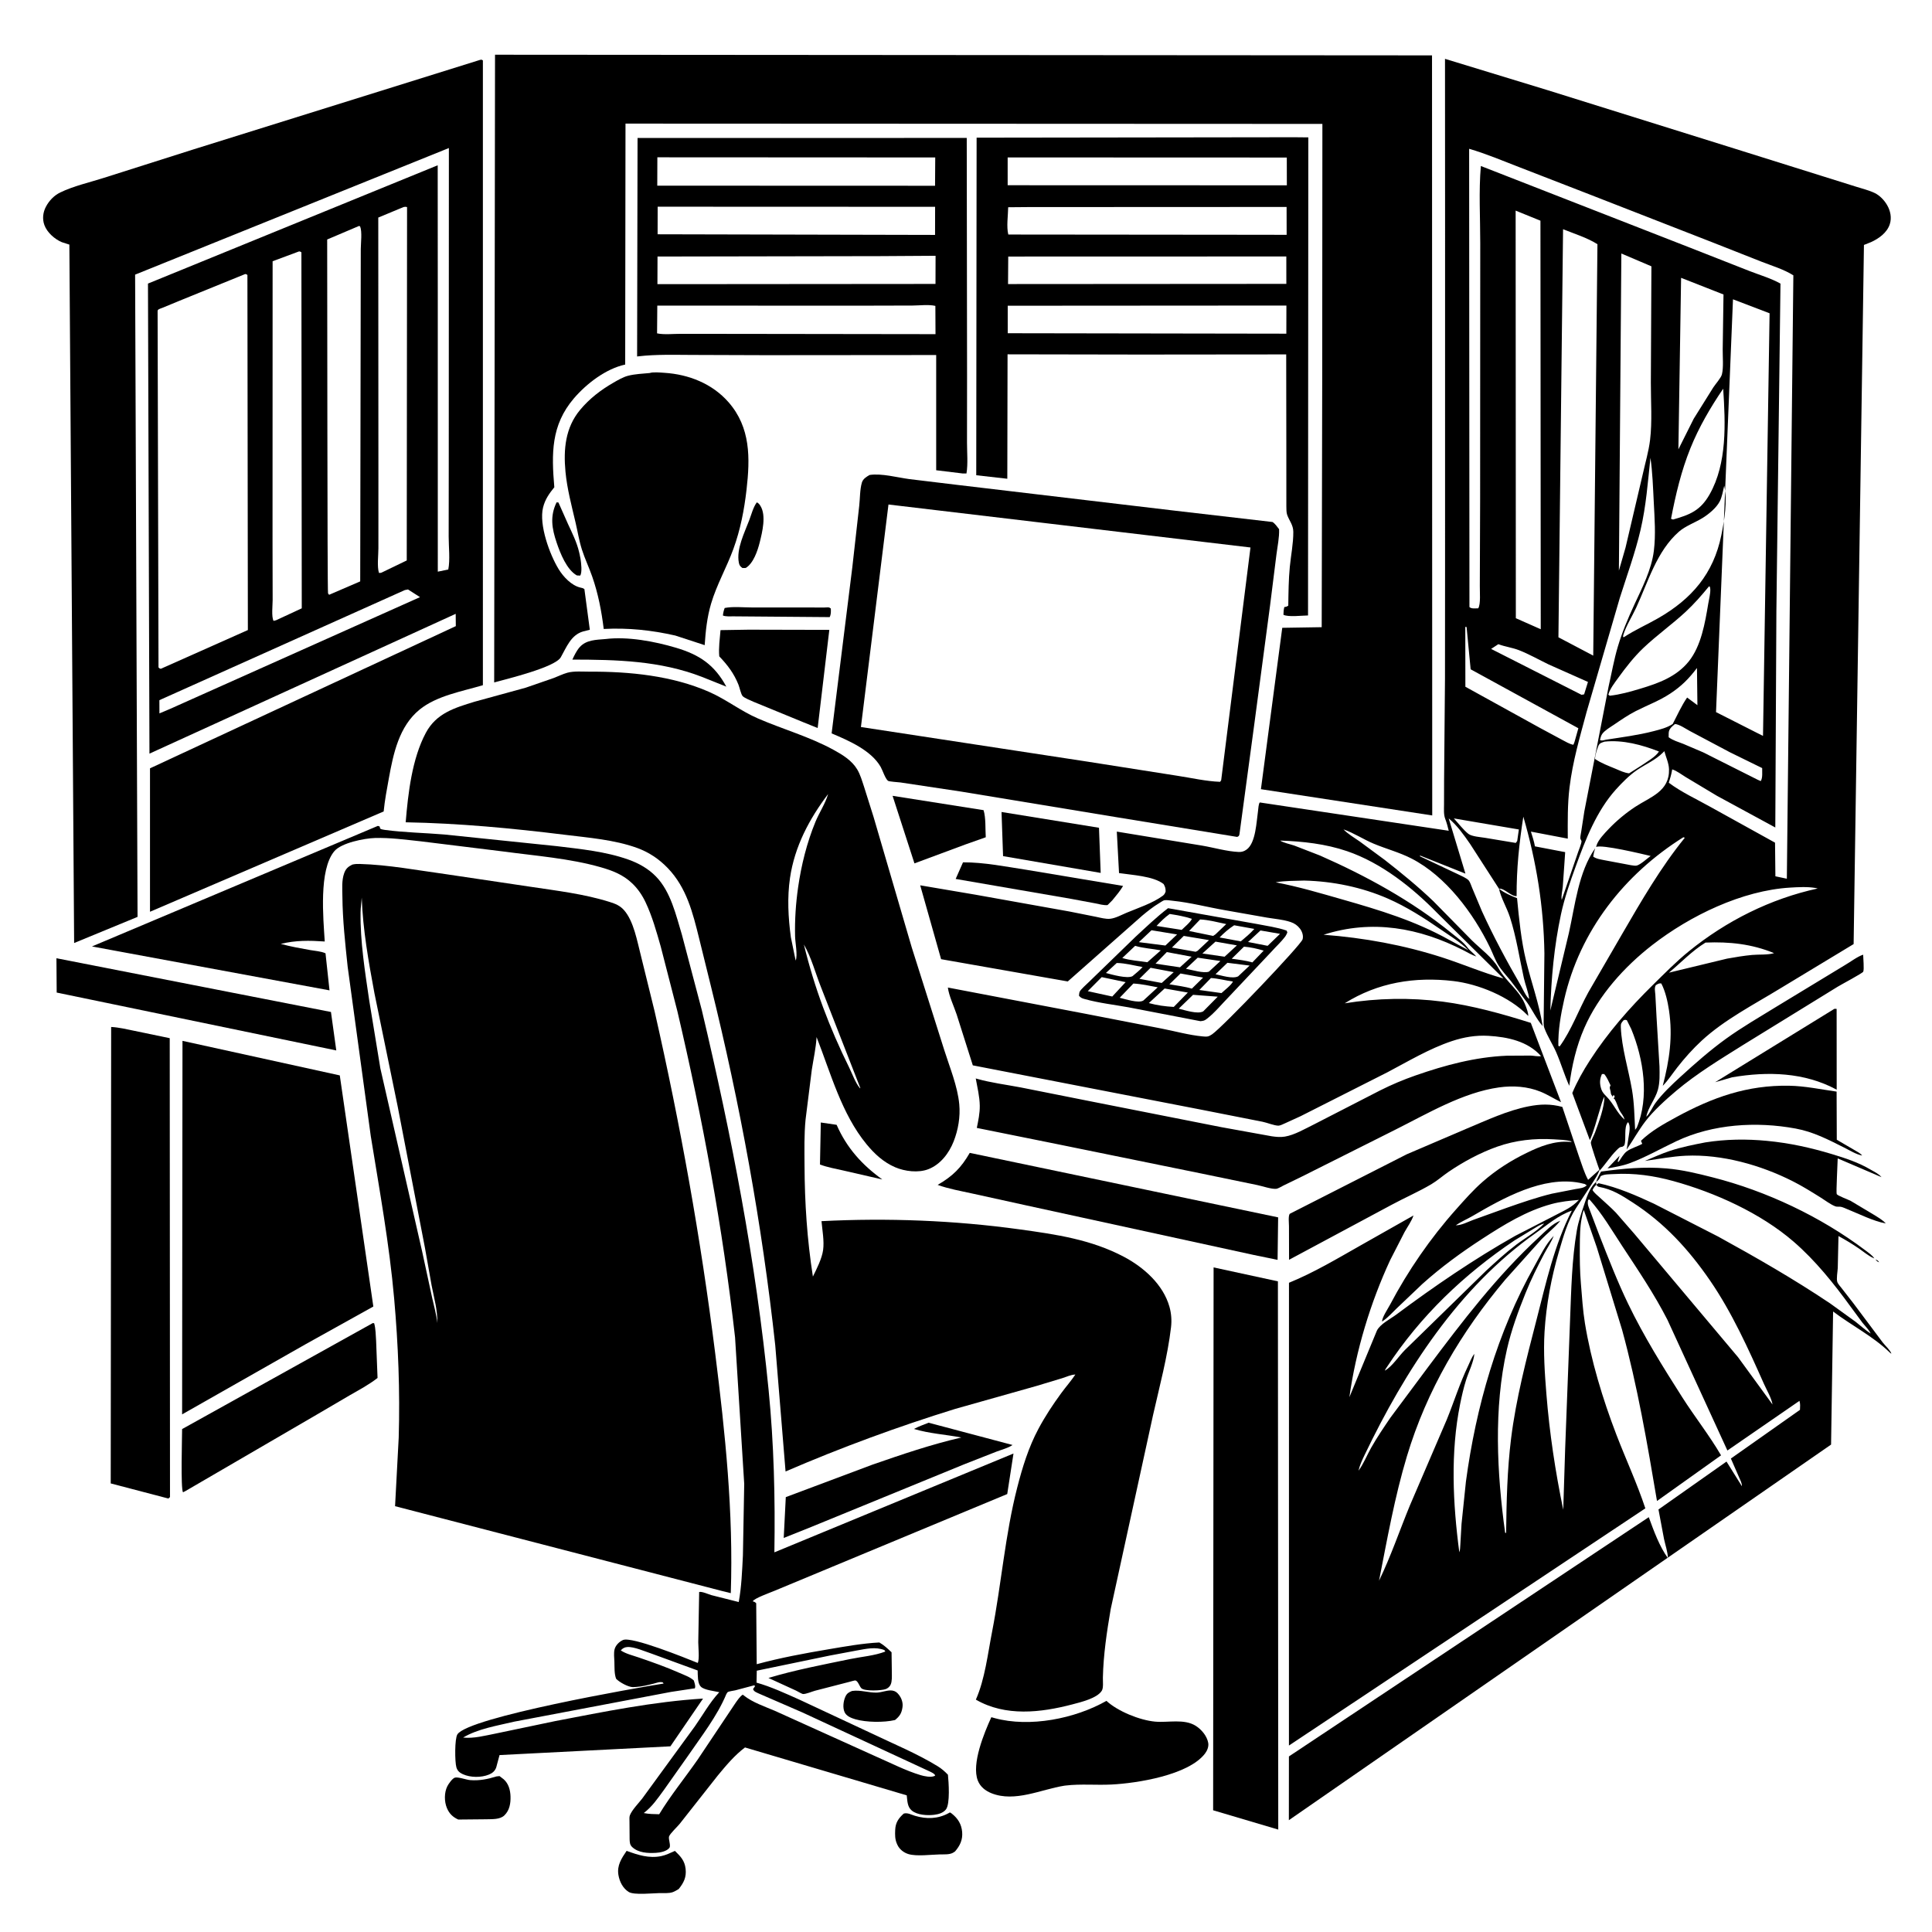 <svg version="1.1" xmlns="http://www.w3.org/2000/svg" style="display: block;" viewBox="0 0 2048 2048" width="1024" height="1024">
<path transform="translate(0,0)" fill="rgb(255,255,255)" d="M 0 0 L 0 2048 L 2048 2048 L 2048 0 L 0 0 z"/>
<path transform="translate(0,0)" fill="rgb(0,0,0)" d="M 1401.6 401.5 L 1401.79 131.349 L 663.055 131.026 L 662.729 386.447 C 642.344 390.843 621.759 406.633 608.409 422.225 C 584 450.734 584.584 480.934 587.604 516.503 C 582.173 523.205 577.814 529.323 575.679 537.906 C 571.121 556.233 582.706 587.924 592.252 603.444 C 597.166 611.432 605.866 620.811 615.439 622.898 C 617.364 623.317 617.79 623.326 619.487 624.484 L 625.235 667.558 L 618.018 669.391 C 605.13 673.141 600.465 686.242 594.442 696.76 C 588.376 707.354 537.837 719.581 523.849 723.413 L 524.746 58.012 L 1518 58.706 L 1518.22 864.407 L 1336.63 836.572 L 1359.24 665.512 L 1401.06 664.843 L 1401.6 401.5 z"/>
<path transform="translate(0,0)" fill="rgb(0,0,0)" d="M 464.063 309.865 L 464.085 605.988 L 475.185 603.708 C 477.26 593.556 475.603 579.426 475.612 568.891 L 475.712 484.621 L 475.838 156.926 L 143.224 291.126 L 145.809 971.936 L 78.581 999.636 L 73.533 259.295 L 65.5 256.703 C 57.959 253.542 49.803 246.32 47.023 238.5 C 44.691 231.941 45.53 225.077 48.753 218.993 C 52.11 212.656 57.422 207.139 63.907 203.993 C 77.99 197.161 95.247 193.29 110.259 188.487 L 205.235 158.317 L 508.812 63.5 C 510.939 63.152 509.912 63.002 511.883 64 L 511.888 726.333 C 489.818 732.92 462.867 737.449 444.739 752.236 C 423.022 769.95 416.933 798.887 412.21 824.977 C 410.097 836.649 407.851 848.363 406.706 860.173 L 159.002 966.502 L 159.002 814.46 L 483.188 663.721 L 483.055 650.691 L 158.431 798.886 L 156.858 300.609 L 463.985 175.201 L 464.063 309.865 z M 427.727 219.5 L 400.985 230.625 L 401.133 510.37 L 401.118 581.309 C 401.122 588.601 399.567 600.446 401.716 607.28 C 403.814 607.255 402.893 607.409 404.5 606.98 L 431.17 594.103 L 431.5 219.482 C 428.945 219.127 430.203 219.111 427.727 219.5 z M 380.625 239.5 L 346.825 253.872 C 347.001 287.991 346.887 627.063 347.737 628.969 C 347.998 629.554 348.511 629.99 348.899 630.5 L 381.836 616.291 L 382.34 322.592 L 382.44 264.021 C 382.471 257.665 384.041 245.604 381.731 240 L 380.625 239.5 z M 317.02 266.5 L 288.983 276.925 L 288.896 574.411 L 289.018 636.046 C 289.029 641.291 287.576 653.85 289.986 658.148 L 292.61 657.5 L 319.883 644.848 L 319.5 267.456 C 317.69 266.456 318.548 266.678 317.02 266.5 z M 259.906 290.5 L 189.756 319.029 L 173.182 325.898 C 171.935 326.433 168.59 327.47 167.667 328.29 C 167.318 328.6 167.191 329.105 167.067 329.555 L 168.02 707.5 C 169.652 708.921 168.783 708.522 170.5 708.944 L 262.749 667.88 L 262.273 291.5 C 260.596 290.449 261.418 290.69 259.906 290.5 z M 429.152 625.5 L 168.954 742.216 L 169.008 756.22 L 180.249 751.482 L 445.229 632.988 L 432.5 624.853 L 429.152 625.5 z"/>
<path transform="translate(0,0)" fill="rgb(0,0,0)" d="M 1424.13 879.158 C 1428.93 884.151 1435.7 888.044 1441.38 892.023 L 1467.77 911.474 C 1485.46 925.26 1503.21 939.814 1519.43 955.319 L 1560.29 996.864 C 1569.23 1005.69 1582.35 1015.21 1588.28 1026 C 1596.55 1041.07 1611.36 1049.89 1617.41 1066.69 C 1618.55 1069.84 1620.09 1073.6 1619.98 1076.95 L 1618.83 1075.78 C 1599.75 1056.45 1567.26 1043.06 1540.5 1039.94 C 1499.77 1035.17 1460.51 1041.46 1425.43 1063.56 C 1459.84 1058.02 1494.81 1057.31 1529.4 1061.79 C 1560.51 1065.82 1592.88 1074.83 1622.72 1084.29 L 1654.75 1168.34 C 1647.53 1164.79 1640.48 1160.27 1633.06 1157.25 C 1619.19 1151.62 1603.75 1150.63 1589 1152.7 C 1550.55 1158.11 1513.23 1180.45 1478.79 1197.68 L 1380.48 1246.99 L 1360.54 1256.69 C 1358.5 1257.68 1354.98 1259.96 1352.79 1260.19 C 1347.84 1260.7 1338.12 1257.32 1332.84 1256.23 L 1271.25 1243.52 L 1122.78 1213.25 L 1035.46 1195.64 C 1037.03 1187.91 1038.7 1180.1 1038.6 1172.17 C 1038.47 1162.47 1036.04 1152.71 1034.34 1143.2 L 1035.32 1143.49 C 1050.39 1147.79 1066.67 1149.79 1082.07 1152.73 L 1155.14 1167.27 L 1294.78 1194.85 L 1348.15 1204.51 C 1352.68 1205.17 1357.42 1205.61 1361.97 1204.86 C 1372.3 1203.17 1383.62 1196.43 1393.03 1191.83 L 1462.93 1155.92 C 1475.06 1149.81 1487.68 1144.5 1500.5 1140.03 C 1531.94 1129.06 1563.86 1120.5 1597.26 1119.1 L 1622.5 1118.96 C 1625.75 1119.07 1630.5 1120.15 1633.59 1119.52 C 1619.56 1103.74 1598.19 1099.22 1577.8 1098.02 C 1564.47 1097.23 1551.63 1099.41 1539 1103.63 C 1515.14 1111.59 1492.9 1124.97 1470.74 1136.65 L 1378.77 1183.17 L 1362.12 1190.77 C 1360.38 1191.51 1357.01 1193.27 1355.2 1193.25 C 1350.79 1193.23 1343.14 1190.08 1338.44 1189.13 L 1273.5 1176.33 L 1031.22 1129.32 L 1014.11 1075.42 C 1011.23 1066.77 1005.9 1055.67 1004.78 1046.83 L 1151 1074.71 L 1231 1090.26 C 1245.35 1093.06 1260.24 1097.26 1274.76 1098.63 C 1279.42 1099.07 1281 1099.08 1284.87 1096.42 C 1296.43 1088.46 1378.97 1001.84 1380.79 995.748 C 1381.9 992.009 1380.36 987.476 1378.09 984.5 C 1375.42 981.005 1372.36 978.853 1368.24 977.437 C 1360.36 974.736 1351.2 974.086 1342.99 972.693 L 1299 964.931 C 1280.62 961.779 1261.76 956.753 1243.27 954.861 C 1240.91 954.62 1236.5 953.835 1234.23 954.306 C 1232.88 954.587 1230.2 956.521 1228.94 957.268 C 1222.48 961.095 1216.58 965.824 1210.82 970.616 L 1131.88 1040.38 L 997.606 1016.77 L 975.447 938.474 L 1034.11 948.429 L 1133.59 966.223 L 1161.88 971.864 C 1166.57 972.821 1172.2 974.477 1177.01 973.918 C 1182.69 973.257 1189.06 969.705 1194.33 967.51 C 1206.64 962.381 1221.81 957.446 1232.56 949.574 C 1234.28 948.31 1234.93 947.019 1235.62 945 C 1235.6 941.579 1235.14 940.145 1233.5 937.142 C 1222.65 928.615 1199.73 927.557 1186.22 925.5 L 1183.86 881.532 L 1274.12 896.354 C 1286.65 898.464 1300.49 902.591 1313.08 903.123 C 1316.32 903.259 1318.89 902.433 1321.5 900.534 C 1331.27 893.419 1331.87 870.913 1333.57 859.517 C 1333.91 857.238 1334.03 852.269 1335.43 850.633 L 1535.72 880.635 C 1534.64 876.284 1533.6 872.192 1531.99 868.005 C 1530.22 863.429 1530.71 857.841 1530.73 852.992 L 1530.79 827.187 L 1531.74 719.323 L 1531.82 606.953 L 1531.84 244.417 L 1531.76 62.378 L 1640.76 95.656 L 1831.8 155.359 L 1933.26 187.162 L 1967.83 197.996 C 1974.16 200.008 1981.2 201.698 1987.19 204.575 C 1992.63 207.184 1997.46 212.286 2000.44 217.455 C 2003.95 223.526 2005.48 230.848 2003.25 237.674 C 2000.29 246.745 1991.71 252.856 1983.38 256.649 L 1975.86 259.652 L 1964.92 1000.76 L 1887.22 1047.73 C 1859.31 1064.82 1827.97 1080.88 1803.88 1103.12 C 1794.54 1111.74 1785.73 1121.6 1777.91 1131.62 C 1772.87 1138.09 1768.33 1145.16 1762.6 1151.04 C 1769.64 1123.8 1773.41 1098.94 1769.19 1070.88 C 1767.81 1061.65 1765.36 1050.77 1761.04 1042.5 C 1758.36 1042.15 1757.6 1043 1755.27 1044.28 C 1753.48 1046.98 1754.49 1051.1 1754.72 1054.22 L 1756.02 1078.46 L 1759.12 1130.43 C 1759.26 1138.6 1759.62 1147.31 1757.43 1155.24 C 1754.72 1165.09 1746.97 1173.85 1745.16 1183.83 L 1744.25 1184.97 L 1745.16 1183.83 C 1749.19 1179.97 1751.56 1173.67 1754.93 1169.11 C 1762.09 1159.42 1772.34 1149.71 1781.25 1141.56 C 1796.5 1127.61 1812.9 1113.19 1829.67 1101.09 C 1846.71 1088.79 1865.3 1078.09 1883.19 1067.06 L 1955.5 1023.18 C 1961.48 1019.76 1968.7 1014.07 1975.03 1012 C 1975.04 1015.28 1976.26 1027.8 1975.08 1030.05 C 1974.19 1031.76 1951.9 1043.57 1947.98 1045.98 L 1847.75 1107.71 C 1823.51 1122.92 1798.65 1137.95 1776.73 1156.43 C 1765.89 1165.57 1752.63 1177.53 1744.09 1188.77 C 1736.81 1198.34 1731.13 1208.75 1724.34 1218.6 L 1726.24 1206.18 C 1726.89 1201.21 1728.95 1193.59 1725.79 1189.5 C 1720.89 1194.79 1724.29 1207.42 1721.87 1214 C 1721.74 1214.36 1721.32 1214.53 1721.04 1214.79 C 1719.64 1216.12 1719.11 1215.45 1717.5 1216.07 C 1716.24 1216.55 1714.35 1218.52 1713.39 1219.5 C 1707.03 1225.92 1701.9 1234.05 1695.73 1240.83 C 1694.44 1237.41 1686.02 1213.1 1686.37 1211.24 C 1686.99 1207.95 1689.63 1203.65 1690.84 1200.36 C 1694.95 1189.31 1700.59 1174.24 1700.79 1162.5 C 1698.55 1166.3 1697.42 1171.54 1696.08 1175.76 C 1692.59 1186.75 1689.95 1198.06 1685.32 1208.65 L 1666.69 1158.65 C 1671.81 1146.42 1678.19 1135.14 1685.37 1124.01 C 1704.31 1094.66 1727.3 1068.49 1752.15 1044.04 C 1764.41 1031.98 1776.92 1019.25 1790.27 1008.42 C 1830 976.18 1876.75 952.722 1926.82 941.839 L 1924.44 941.278 C 1915.8 939.833 1906.53 940.367 1897.81 940.88 C 1846.72 943.889 1791.52 970.669 1751.44 1001.8 C 1721.94 1024.71 1694.54 1055.08 1679.46 1089.64 C 1670.88 1109.28 1666.19 1129.84 1663.49 1151.01 C 1658.27 1139.46 1654.73 1127.17 1649.68 1115.52 C 1645.99 1107 1640.3 1098.51 1637.19 1090 C 1636.53 1088.21 1636.35 1086.72 1636.32 1084.84 L 1637.13 1010.58 C 1636.38 960.916 1628.63 913.296 1614.8 865.714 C 1610.33 894.057 1607.54 921.22 1607.67 949.957 C 1601.39 950.177 1594.95 941.43 1588.95 942.019 L 1558.34 894.573 C 1551.79 885.111 1544.6 874.943 1535.7 867.562 L 1553.42 926.08 L 1505.5 906.978 L 1505.04 907.626 L 1545.01 926.486 C 1548.26 928.146 1554.93 930.786 1557.08 933.514 C 1558.5 935.31 1559.64 939.16 1560.59 941.321 L 1570.92 965.942 C 1583.1 992.664 1597.29 1019.07 1612 1044.49 C 1614.12 1048.15 1617.76 1056.59 1620.98 1058.94 L 1621.99 1060.99 L 1620.98 1058.94 C 1620.23 1051.79 1616.98 1044.19 1615.4 1037.04 C 1610.63 1015.5 1607.4 993.327 1600.6 972.276 C 1597.32 962.142 1591.22 952.21 1588.95 942.019 C 1594.69 946.622 1601.37 949.369 1608.13 952.088 C 1610.24 973.932 1612.52 997.161 1617.7 1018.46 C 1623.38 1041.87 1631.54 1063.76 1635.27 1087.65 C 1628.69 1080.22 1624.51 1070.77 1618.8 1062.69 L 1601.27 1039.54 C 1596.93 1034.18 1591.83 1028.83 1588.24 1022.95 C 1584.69 1017.16 1582.34 1010.37 1579.38 1004.25 C 1561.95 968.158 1532.64 928.742 1496.24 910.071 C 1483.42 903.5 1469.41 899.876 1456.16 894.337 C 1445.3 889.794 1435.23 883.021 1424.13 879.158 L 1422.19 878.067 L 1424.13 879.158 z M 1691.98 897.85 L 1692.34 896.376 C 1694.03 890.378 1701.01 883.229 1705.25 878.777 C 1713.62 869.996 1723.32 861.909 1733.46 855.248 C 1749.56 844.681 1769.91 838.915 1769.22 815.358 C 1769.03 808.988 1765.89 802.422 1764.28 796.262 L 1763.13 797.44 C 1754.87 805.826 1744.81 809.803 1735.28 816.28 C 1727.32 821.688 1719.26 829.846 1712.82 837.012 C 1692.46 859.663 1680.73 889.864 1670.45 918.094 C 1664.42 934.65 1658.36 952.08 1654.68 969.294 C 1647.53 1002.62 1644.28 1037.15 1643.42 1071.19 L 1663.09 989 C 1669.65 959.657 1673.23 924.328 1690.94 899.207 C 1689.98 902.174 1689.27 904.909 1688.85 908 C 1692 910.454 1696.86 911.036 1700.72 911.844 L 1722.37 915.909 C 1725.22 916.365 1732.36 918.159 1734.95 917.552 C 1738.93 916.617 1746.21 909.928 1749.75 907.366 C 1741.1 905.31 1697.64 894.84 1691.98 897.85 z M 1523.63 967.924 C 1497.11 940.765 1464.2 914.637 1427.94 902.274 C 1405.17 894.51 1380.92 891.845 1357.02 891.057 C 1360.68 893.522 1367.67 894.845 1372 896.34 L 1399.21 906.88 C 1448.16 928.436 1496.83 955.039 1538.41 988.914 C 1544.03 993.493 1551.16 998.443 1555.5 1004.28 C 1558.35 1008.12 1561.97 1010.31 1564.99 1013.92 C 1560.27 1012.41 1556.08 1009.81 1551.68 1007.55 C 1504.59 983.401 1454.35 974.346 1403.06 990.869 C 1445.71 994.058 1488.3 1001.83 1529 1014.99 C 1550.62 1021.98 1571.85 1031.14 1593.69 1037.22 L 1523.63 967.924 z M 1722.09 1186.86 L 1722.99 1187.81 L 1722.09 1186.86 C 1720.98 1182.13 1718.48 1180.58 1716.49 1176.5 C 1714.62 1172.66 1713.79 1168.79 1711.5 1165.03 L 1710.5 1164.49 L 1711.7 1162.5 L 1710.5 1160.51 L 1709.49 1162.5 C 1708.25 1160.64 1707.57 1160.15 1707.41 1157.89 C 1707.29 1156.2 1706.71 1155.28 1706.5 1153.79 C 1706.27 1152.17 1706.59 1152.05 1707.25 1150.5 C 1705.25 1146.45 1703.47 1141.93 1700.49 1138.51 L 1698.12 1138.55 C 1695.58 1144.09 1695.57 1148.93 1697.5 1154.76 C 1698.49 1157.76 1700.8 1160.22 1703 1162.41 C 1710.41 1169.77 1713.96 1179.78 1722.09 1186.86 z M 1557.35 157.724 L 1557.67 643.5 C 1559.8 645.57 1564 644.822 1567 644.838 C 1569.79 640.27 1568.55 627.19 1568.67 621.129 L 1569 529.264 L 1569.13 257.753 C 1569.15 230.916 1567.43 202.658 1569.78 175.976 L 1649.54 207.111 L 1788.75 261.466 L 1854.54 287.306 C 1865.29 291.504 1877.35 294.991 1887.38 300.634 L 1883.04 648.108 L 1881.89 877.17 L 1820.05 843.601 L 1786.89 823.721 C 1782.62 821.13 1777.29 816.986 1772.59 815.586 L 1772.4 816.729 C 1771.61 821.228 1770.38 825.394 1768.98 829.722 C 1782.2 839.677 1798.75 847.285 1813.25 855.419 L 1881.61 893.254 L 1881.99 928.913 L 1894.13 931.475 L 1901.03 291.872 C 1891.13 285.573 1878.49 281.788 1867.51 277.51 L 1815.09 256.836 L 1684.76 206.002 L 1610.82 177.331 C 1593.2 170.544 1575.49 163.008 1557.35 157.724 z M 1606.64 223.253 L 1606.85 655.326 L 1633.25 667.015 L 1632.93 233.943 L 1606.64 223.253 z M 1656.91 242.976 L 1652 675.556 L 1688.89 694.984 L 1693.35 258.861 C 1682.6 252.02 1668.75 247.773 1656.91 242.976 z M 1718.7 268.729 L 1716.1 604.863 L 1723.13 580.501 L 1741.35 502.851 C 1743.98 490.937 1747.68 478.468 1749.14 466.401 C 1751.5 446.93 1749.92 425.38 1749.97 405.702 L 1750.56 282.303 L 1718.7 268.729 z M 1782.03 294.506 L 1779.17 476.298 L 1795.39 443.916 L 1816.1 410.772 C 1818.31 407.319 1824.38 400.593 1825.3 396.896 C 1827.17 389.356 1826.04 378.254 1826.14 370.255 L 1826.98 312.173 L 1782.03 294.506 z M 1837.03 317.276 L 1819.06 754.873 L 1861.67 776.474 L 1868.86 780.064 L 1875.83 332.091 L 1837.03 317.276 z M 1826.64 412.059 C 1813.19 431.826 1800.93 452.797 1791.97 475 C 1782.16 499.286 1776.28 524.309 1771.35 549.957 L 1773.5 550.728 C 1791.59 545.612 1802.63 541.042 1812.25 524.07 C 1830.95 491.097 1829.06 448.569 1826.64 412.059 z M 1749.54 485.32 C 1746.76 511.097 1744.97 536.371 1739.04 561.767 C 1733.37 586.056 1724.58 610.053 1717.05 633.845 L 1681.86 754.712 C 1674.64 781.623 1667.17 806.836 1663.77 834.666 C 1661.56 852.69 1661.84 870.872 1661.91 888.996 L 1622.83 881.538 C 1624.45 886.719 1626.14 891.824 1627.11 897.175 L 1659.15 903.302 L 1658.24 916.755 L 1656.6 939.98 C 1656.17 944.587 1654.73 949.363 1655.47 953.952 L 1672.93 903.057 C 1673.79 900.391 1676.58 894.093 1676.46 891.5 C 1676.45 891.27 1675.27 889.273 1675.23 889 C 1674.99 887.026 1675.92 883.376 1676.19 881.312 L 1679.46 860.083 L 1705.18 727.729 C 1708.41 713.645 1710.88 699.2 1715.01 685.355 C 1719.56 670.098 1725.73 655.498 1732.41 641.065 C 1740.81 622.919 1750.63 604.018 1753.14 584 C 1755.28 566.871 1753.93 549.401 1753.06 532.213 C 1752.27 516.809 1751.74 500.568 1749.54 485.32 z M 1827.75 514.837 C 1826.47 520.157 1825.46 526.826 1822.91 531.651 C 1819.31 538.483 1811.24 545.112 1804.76 549.103 C 1796.95 553.913 1786.58 557.594 1779.76 563.573 C 1756.13 584.307 1747.14 616.644 1734.36 644.281 C 1730.2 653.265 1723.57 663.704 1720.81 673 C 1720.51 674.017 1720.55 674.344 1720.54 675.284 L 1721.5 675.35 C 1733.19 667.675 1745.9 662.144 1757.97 655.188 C 1793.37 634.796 1816.31 608.11 1824.66 567.471 C 1827.94 551.494 1831.32 530.857 1827.75 514.837 z M 1811.65 621.5 C 1803.87 631.016 1795.87 640.183 1786.85 648.557 C 1772.44 661.927 1756.29 673.337 1742.07 686.844 C 1732.08 696.334 1723.32 707.569 1715.26 718.733 C 1711.7 723.663 1706.36 730.464 1704.89 736.375 L 1706.37 737.5 C 1717.63 736.253 1728.12 733.248 1738.96 729.991 C 1758.27 724.187 1777.14 717.342 1790.19 701.1 C 1803.29 684.786 1807.48 660.06 1810.8 640.025 C 1811.59 635.231 1813.22 629.239 1812.98 624.5 C 1812.91 623.148 1812.76 622.922 1812.38 621.807 L 1811.65 621.5 z M 1553.27 664.5 L 1553.36 727.976 L 1632.09 771.438 L 1655.96 784.289 C 1659.62 786.178 1663.73 788.767 1667.81 789.5 C 1668.44 788.125 1668.97 786.982 1669.33 785.5 L 1673.13 771.965 L 1558.94 709.47 L 1554.65 664.688 L 1553.27 664.5 z M 1588.3 682.862 L 1580.65 687.879 L 1676.5 736.522 L 1679.24 736.036 L 1683.31 722.871 L 1641.69 704.365 C 1631.3 699.382 1620.71 693.29 1610 689.156 C 1602.98 686.447 1595.37 685.554 1588.3 682.862 z M 1798.86 708.115 C 1790.22 719.507 1782.32 727.467 1770.38 735.319 C 1758.65 743.025 1746.25 747.523 1733.91 753.817 C 1725.84 757.932 1718.11 763.297 1710.61 768.377 C 1706.79 770.964 1701.2 774.182 1698.47 777.923 C 1697.11 779.777 1696.55 782.296 1696.04 784.5 C 1698.28 785.496 1700.02 784.621 1702.37 784.131 C 1719.31 781.481 1736.35 779.362 1752.97 775.039 C 1759.79 773.264 1767.23 771.432 1773.13 767.464 C 1777.95 758.174 1782.49 748.024 1788.42 739.423 L 1799.33 747.521 L 1798.86 708.115 z M 1775.48 767.5 C 1772.27 770.355 1769.14 772.421 1768.88 777.034 L 1768.83 781.5 C 1773.35 784.882 1779.1 786.498 1784.34 788.524 L 1805.42 797.512 L 1863.5 826.706 L 1866.5 827.981 C 1868.67 824.314 1867.87 818.499 1867.98 814.208 L 1833.85 797.48 L 1791.38 774.93 C 1787.22 772.733 1779.97 767.644 1775.48 767.5 z M 1700.86 786.166 C 1697.59 787.387 1695.59 787.491 1694.21 791 C 1692.69 794.881 1690.97 800.336 1690.7 804.481 C 1697.27 808.972 1704.95 811.777 1712.27 814.823 C 1716.99 816.789 1721.76 819.199 1726.89 819.77 L 1739.85 811.567 C 1745.33 807.734 1755.05 802.326 1758.58 796.63 C 1740.67 789.613 1720.25 784.061 1700.86 786.166 z M 1541.13 867.554 C 1545.93 872.71 1551.09 879.624 1556.55 883.934 C 1560.1 886.728 1569.52 887.389 1573.85 888.064 L 1606.79 893.543 L 1608.3 891.5 L 1610.06 879.275 L 1541.13 867.554 z M 1784.45 887.5 C 1721.74 926.84 1674.69 986.725 1658.11 1059.51 C 1654.49 1075.41 1651.57 1092.18 1651.92 1108.5 L 1652.82 1109.15 L 1653.5 1108.98 C 1665.89 1091.78 1673.43 1070.52 1683.71 1051.88 L 1719.32 990.434 C 1739.65 955.412 1760.41 919.521 1785.98 888.047 L 1784.45 887.5 z M 1499.51 905.5 L 1501.49 905.5 L 1499.51 905.5 z M 1501.51 906.5 L 1504.49 906.5 L 1501.51 906.5 z M 1382.44 933.438 C 1372.52 933.81 1362.04 933.524 1352.27 935.29 C 1376.49 939.915 1399.64 946.795 1423.3 953.56 C 1462.38 964.728 1499.8 976.04 1535.52 995.929 L 1556.56 1007.26 C 1548.1 998.646 1536.93 991.984 1527 985.131 C 1509.42 972.996 1490.97 961.21 1471.38 952.614 C 1443.58 940.419 1412.71 934.15 1382.44 933.438 z M 1669.72 962.5 L 1672.01 962.5 L 1669.72 962.5 z M 1807.91 999.176 C 1793.46 1008.07 1782.1 1020.29 1769.16 1031.06 L 1830.76 1016.19 C 1839.58 1014.62 1848.45 1013.1 1857.38 1012.28 C 1864.54 1011.62 1873.85 1012.43 1880.6 1010.37 C 1857.03 1000.64 1833.26 998.132 1807.91 999.176 z M 1721.08 1081.5 C 1718.51 1084.41 1717.99 1085.12 1718.15 1089 C 1719 1110.64 1726.22 1133.51 1729.94 1154.99 C 1732.42 1169.37 1732.53 1183.19 1733.28 1197.67 L 1735.03 1195.33 C 1748.63 1162.93 1742.2 1122.48 1729.22 1090.88 L 1724.5 1081.42 C 1722.11 1080.93 1723.25 1080.86 1721.08 1081.5 z"/>
<path transform="translate(0,0)" fill="rgb(0,0,0)" d="M 1209.5 375.845 L 1068.05 375.6 L 1067.79 507.497 L 1034.86 503.771 L 1035.25 145.94 L 1371.95 145.483 L 1386.87 145.63 L 1386.57 652.409 C 1380.32 652.454 1365.66 654.346 1360.5 651.691 C 1360.55 648.802 1360.74 646.311 1361.43 643.5 C 1363.43 643.245 1363.87 643.15 1365.63 642 C 1365.84 628.271 1365.94 614.488 1367.26 600.811 C 1368.44 588.642 1371.06 575.935 1370.96 563.768 C 1370.9 556.413 1366.82 552.299 1364.46 545.79 C 1363.52 543.185 1363.68 539.713 1363.59 536.97 L 1363.57 478.984 L 1363.43 375.694 L 1209.5 375.845 z M 1068.16 166.884 L 1068.17 196.354 L 1364.12 196.446 L 1364.06 166.994 L 1068.16 166.884 z M 1090.25 219.504 L 1068.72 219.685 C 1068.58 228.232 1066.75 240.545 1068.85 248.614 L 1340.5 248.875 L 1363.9 248.933 L 1363.84 219.381 L 1090.25 219.504 z M 1068.77 271.952 L 1068.57 301.117 L 1363.58 300.917 L 1363.55 271.869 L 1068.77 271.952 z M 1068.23 324.085 L 1068.24 353.241 L 1363.57 353.714 L 1363.64 323.891 L 1068.23 324.085 z"/>
<path transform="translate(0,0)" fill="rgb(0,0,0)" d="M 1020.5 501.902 L 992.397 498.479 L 992.399 376.345 L 811.301 376.498 L 733.099 376.233 C 714.466 376.181 695.313 375.55 676.788 377.706 L 675.36 377.879 L 675.832 146.281 L 1024.79 146.213 L 1025.13 398.254 L 1025.07 469.155 C 1025.05 479.585 1026.22 491.641 1024.5 501.892 L 1020.5 501.902 z M 696.826 166.756 L 696.73 196.815 L 991.192 196.92 L 991.387 166.91 L 696.826 166.756 z M 697.155 219.113 L 697.093 248.35 L 991.199 249.021 L 991.251 219.227 L 697.155 219.113 z M 933.235 271.511 L 696.997 271.94 L 696.9 301.191 L 755.5 301.178 L 991.664 300.983 L 991.746 271.142 L 933.235 271.511 z M 696.759 323.952 L 696.517 353.381 C 703.972 354.959 713.338 353.876 721.017 353.88 L 776.073 353.925 L 991.674 354.217 L 991.531 324.26 C 984.489 322.575 974.673 323.868 967.365 323.889 L 910.068 324.036 L 696.759 323.952 z"/>
<path transform="translate(0,0)" fill="rgb(0,0,0)" d="M 715.773 673.687 C 690.309 667.937 666.064 665.394 639.979 666.724 C 637.593 647.522 634.122 629.374 627.72 611.034 C 624.379 601.463 619.941 592.216 616.861 582.575 C 613.879 573.241 612.296 563.263 610.066 553.717 C 605.94 536.055 601.134 518.156 599.43 500.064 C 597.2 476.384 599.213 453.373 614.916 434.513 C 624.871 422.556 636.855 413.35 650.298 405.626 C 655.044 402.898 660.474 399.693 665.805 398.315 C 673.078 396.435 681.243 396.133 688.719 395.421 C 692.263 394.15 700.493 394.949 704.348 395.196 C 730.057 396.842 755.074 406.678 772.313 426.406 C 795.784 453.264 795.191 485.658 791.353 519.125 C 788.877 540.716 784.867 561.387 777.429 581.869 C 770.311 601.467 759.716 619.843 753.793 639.849 C 749.478 654.422 748.012 668.823 746.99 683.89 L 715.773 673.687 z"/>
<path transform="translate(0,0)" fill="rgb(0,0,0)" d="M 1313.85 884.5 C 1312.98 886.776 1313.73 885.851 1311.5 887.175 L 1182.1 866.025 L 1018.69 839.09 L 954.5 829.435 C 952.498 829.144 942.476 828.602 941.293 827.671 C 938.356 825.361 935.567 816.457 933.531 812.906 C 923.406 795.248 899.367 784.958 881.556 777.429 L 903.484 601.381 L 910.818 536.147 C 911.679 528.54 911.473 518.73 913.649 511.51 C 914.825 507.607 918.468 505.396 921.787 503.5 C 934.439 501.538 951.211 506.17 963.973 507.872 L 1014 513.913 L 1245.51 541.353 L 1348.95 553.352 C 1351.77 555.198 1353.81 558.326 1355.88 560.965 C 1356.27 569.614 1354.15 579.297 1353.07 587.938 L 1346.31 641.903 L 1329.59 767.777 L 1313.85 884.5 z M 941.82 534.797 L 912.612 770.673 L 1152.87 807.379 L 1248.32 822.395 C 1262.93 824.617 1278.66 828.265 1293.38 828.754 L 1294.5 827.096 L 1325.56 580.354 L 941.82 534.797 z"/>
<path transform="translate(0,0)" fill="rgb(0,0,0)" d="M 611.5 609.974 C 600.752 603.99 593.896 586.489 590.094 575.283 C 585.002 560.273 582.823 547.249 590.01 532.5 L 591.969 532.666 L 602.151 555.575 C 606.582 565.154 611.406 574.728 613.832 585.064 L 614.277 587 L 615.356 592.199 C 616.009 596.431 617.344 606.881 615 610.162 L 611.5 609.974 z"/>
<path transform="translate(0,0)" fill="rgb(0,0,0)" d="M 790.5 602.081 L 787 602.101 C 784.674 600.423 783.787 599.402 783.219 596.5 C 780.364 581.901 789.258 564.645 794.324 551.142 C 796.607 545.059 798.418 537.698 802.27 532.5 C 804.191 533.49 804.891 534.371 806.039 536.192 C 812.463 546.372 808.039 564.097 805.335 574.942 C 803.14 583.743 798.647 597.208 790.5 602.081 z"/>
<path transform="translate(0,0)" fill="rgb(0,0,0)" d="M 879.5 654.17 L 798.736 653.519 L 777.628 653.353 C 773.985 653.325 769.749 653.768 766.317 652.5 C 766.61 649.52 767.146 647.312 768.178 644.5 C 776.756 642.74 787.654 643.923 796.495 643.92 L 857.274 643.966 L 873.909 643.987 C 874.912 643.988 878.086 643.66 879 643.993 C 879.63 644.223 880.135 644.71 880.702 645.069 C 880.802 648.439 881.012 651.034 879.5 654.17 z"/>
<path transform="translate(0,0)" fill="rgb(0,0,0)" d="M 852.282 765.903 L 798.775 743.931 C 796.265 742.772 788.724 739.799 787.123 737.77 C 785.349 735.523 783.99 728.785 782.799 725.804 C 778.029 713.87 771.273 704.978 762.452 695.77 C 761.627 686.649 763.03 677.081 763.772 667.966 L 793.486 667.484 L 879.114 667.679 L 866.757 771.72 L 852.282 765.903 z"/>
<path transform="translate(0,0)" fill="rgb(0,0,0)" d="M 744.247 717.58 C 699.741 700.326 653.762 699.281 606.729 699.195 C 608.806 694.736 611.19 689.711 614.494 686.006 C 621.508 678.14 632.051 678.273 641.808 677.412 C 665.446 674.504 694.061 679.94 716.591 686.644 C 741.447 694.04 757.395 704.694 769.934 727.875 L 744.247 717.58 z"/>
<path transform="translate(0,0)" fill="rgb(0,0,0)" d="M 966.472 1004.24 L 1000.99 1113.22 C 1006.79 1131.62 1015.06 1151.32 1016.86 1170.57 C 1018.09 1183.77 1015.76 1197.64 1010.91 1209.96 C 1006.02 1222.39 996.969 1234.38 984.109 1239.39 C 973.498 1243.52 959.125 1241.72 948.946 1237.35 C 936.639 1232.06 927.134 1223.3 918.686 1213.07 C 892.163 1180.95 880.608 1137.6 865.593 1099.31 C 864.975 1110.9 862.286 1122.62 860.529 1134.09 L 853.941 1186.72 C 852.348 1202.86 852.764 1219.23 852.832 1235.44 C 852.998 1275.07 855.581 1314.05 861.703 1353.22 C 865.747 1345.02 871.248 1334.24 872.524 1325.12 C 873.851 1315.64 871.683 1304.09 870.83 1294.48 C 940.684 1290.9 1011.56 1293.62 1080.86 1303.19 C 1119.26 1308.49 1156.58 1313.87 1191.37 1332.25 C 1212.39 1343.36 1233.03 1361.62 1239.68 1385.26 C 1241.66 1392.3 1242.19 1399.68 1241.34 1406.93 C 1237.7 1437.98 1229.21 1469.36 1222.32 1499.88 L 1177.41 1705.61 C 1173.31 1729.47 1169.63 1754.17 1169.1 1778.4 C 1169.02 1782.11 1169.84 1789.09 1168.01 1792.15 C 1163.18 1800.22 1145.49 1804.42 1136.89 1806.68 C 1103.16 1815.56 1065.74 1819.82 1034.46 1801.68 C 1044.07 1780 1047.1 1753.01 1051.65 1729.71 C 1061.55 1679.01 1065.45 1626.88 1078.3 1576.86 C 1083.81 1555.38 1090.3 1534.23 1100.8 1514.59 C 1107.91 1501.3 1116.16 1488.78 1125.07 1476.64 C 1129.91 1470.04 1135.37 1463.88 1139.92 1457.08 L 1140.88 1456.25 L 1139.92 1457.08 C 1135.52 1457.1 1130.2 1459.61 1126 1460.93 L 1098.48 1469.24 L 1012.74 1493.44 C 951.875 1512.23 891.205 1534.59 832.725 1559.83 L 821.78 1425.95 C 807.778 1297.54 784.487 1170.06 753.426 1044.7 L 741.165 995 C 734.452 967.837 727.899 941.029 707.855 920.204 C 698.458 910.442 687.656 903.253 674.891 898.679 C 651.007 890.122 623.978 888.013 598.88 884.916 C 542.846 878.001 486.506 872.663 430.04 871.662 C 432.59 840.994 436.714 804.365 451.378 776.892 C 462.512 756.033 481.908 750.354 503.014 743.862 L 557.211 729.002 L 587.096 718.662 C 591.871 716.838 596.568 714.463 601.5 713.105 C 608.481 711.182 617.718 712.026 624.961 711.991 C 667.236 711.788 712.331 716.241 751.406 733.314 C 769.687 741.301 785.17 753.68 803.395 761.576 C 829.848 773.036 858.239 780.973 883.553 794.852 C 893.084 800.077 902.965 806.048 908.683 815.611 C 912.002 821.161 913.879 827.9 915.928 834.013 L 925.988 865.897 L 966.472 1004.24 z M 877.836 841.698 C 857.822 868.175 842.371 897.26 837.458 930.521 C 834.385 951.327 835.533 972.791 838.359 993.557 L 842.871 1015.53 L 843.5 1018.23 C 845.664 1012.28 842.983 999.371 842.822 992.6 C 842.407 975.144 843.556 957.896 846.026 940.619 C 849.393 917.074 855.367 893.1 864.435 871.105 C 868.427 861.425 875.03 851.607 877.836 841.698 z M 852.152 1001.22 C 863.383 1047.43 879.184 1089.17 900.239 1131.81 C 903.47 1138.35 906.86 1148.11 911.589 1153.56 L 912.033 1153.5 L 870.343 1046.59 C 864.515 1031.95 860.026 1014.72 852.152 1001.22 z M 911.694 1155.5 L 913.027 1155.5 L 911.694 1155.5 z"/>
<path transform="translate(0,0)" fill="rgb(0,0,0)" d="M 1023.84 894.993 L 969.358 915.218 L 946.172 843.602 L 1042.62 858.806 C 1045.15 866.937 1044.39 878.853 1044.95 887.53 L 1023.84 894.993 z"/>
<path transform="translate(0,0)" fill="rgb(0,0,0)" d="M 1166.77 925.325 L 1063.3 907.528 L 1061.66 860.742 L 1164.97 877.461 L 1166.77 925.325 z"/>
<path transform="translate(0,0)" fill="rgb(0,0,0)" d="M 690.777 1752.95 C 683.809 1750.7 672.291 1745.45 665 1745.92 C 662 1746.12 660.025 1747.29 658.045 1749.5 C 663.479 1753.14 670.78 1754.85 676.959 1756.96 C 691.72 1762.01 706.47 1767.22 720.738 1773.55 C 725.674 1775.74 731.525 1777.68 735.5 1781.41 C 736.106 1783.64 737.31 1786.58 736.807 1788.87 C 736.528 1790.14 736.432 1789.7 734.988 1789.9 L 711.329 1793.49 L 545 1825.04 C 527.035 1829.35 506.88 1832.44 490.901 1841.88 C 502.144 1843.13 514.358 1839.78 525.429 1837.64 L 588.665 1824.4 C 640 1814.53 693.042 1803.76 745.268 1800.56 L 710.668 1851.18 L 529.529 1860.45 L 526.029 1873.5 C 524.686 1877.32 522.044 1879.57 518.346 1881.1 C 510.165 1884.47 498.673 1884.4 490.624 1880.72 C 487.204 1879.16 484.876 1877.14 483.795 1873.45 C 482.089 1867.62 481.892 1843.1 484.861 1838.5 C 496.667 1820.22 675.019 1789.12 703.5 1784.61 L 702.5 1783.35 C 698.928 1782.5 695.926 1783.99 692.5 1784.83 C 686.677 1786.26 680.272 1787.88 674.307 1788.24 L 673 1788.31 L 670.919 1788.44 C 665.86 1788.36 656.45 1783.19 653.064 1779.5 C 651.043 1773.92 651.493 1767.38 651.281 1761.5 C 651.133 1757.37 650.469 1752.36 651.478 1748.33 C 652.542 1744.08 656.456 1740.23 660.361 1738.5 C 669.568 1734.42 726.372 1757.43 739.632 1762.79 C 741.641 1758.83 740.181 1745.77 740.187 1740.9 L 741.143 1687.57 C 744.061 1686.82 750.957 1689.98 754.101 1690.91 L 783.084 1698.22 C 786.067 1682.08 786.673 1665.23 787.518 1648.85 L 788.904 1573 L 779.197 1417.71 C 766.153 1301.58 744.791 1185.74 718.061 1072 L 700.426 1003.46 C 695.928 987.651 691.402 971.419 684.37 956.531 C 680.802 948.977 676.234 942.204 670.16 936.414 C 660.415 927.125 649.281 922.865 636.5 919.227 C 603.746 909.905 567.755 907.221 534 902.669 L 445.77 891.804 C 429.956 890.152 413.424 887.838 397.515 888.31 C 386.133 888.647 361.899 893.439 354.429 902.271 C 337.757 921.987 342.738 973.702 344.244 998.023 C 327.671 996.905 313.806 996.663 297.602 1000.56 C 307.844 1003.38 318.547 1005.27 329 1007.14 C 334.198 1008.07 340.244 1008.34 345.053 1010.54 L 349.297 1049.82 L 97.496 1003.27 L 400.51 875.5 C 404.174 876.234 401.596 877.1 403.5 878.666 C 404.019 879.093 407.295 879.647 408 879.743 C 428.577 882.531 450.237 882.855 471.008 884.608 L 590.156 896.948 C 615.641 900.056 641.896 902.569 666.219 911.23 C 677.171 915.13 687.278 920.801 695.415 929.191 C 711.078 945.339 716.513 969.882 722.847 990.807 L 743.967 1070.86 C 775.418 1203.34 801.365 1337.49 814.729 1473.14 C 820.399 1530.7 821.809 1587.76 820.878 1645.54 L 1074.34 1540.79 L 1067.71 1583.75 L 820.675 1686.45 C 816.528 1688.23 799.205 1694.34 797.944 1697.5 C 799.829 1697.97 800.176 1698.18 801.607 1699.5 L 802.151 1764.13 C 827.282 1757.29 853.118 1752.53 878.788 1748.21 C 896.272 1745.27 914.434 1741.98 932.148 1741.09 C 937.11 1743.92 940.957 1747.59 945.091 1751.48 L 945.382 1773 C 945.389 1776.95 945.75 1782.07 944.139 1785.73 C 943.16 1787.96 941.145 1789.68 938.854 1790.52 C 934.419 1792.14 916.881 1792.92 913.209 1789.72 C 911.195 1787.97 909.677 1782.19 906.974 1781.4 C 905.985 1781.11 901.615 1782.57 900.237 1782.88 L 863.981 1792.24 C 860.74 1793.13 854.563 1795.79 851.389 1795.73 C 849.988 1795.7 845.533 1792.88 843.886 1792.13 L 814.568 1778.71 C 842.735 1770.24 872.462 1764.61 901.283 1758.65 C 913.249 1756.18 927.247 1755.12 938.5 1750.7 L 937.5 1749.16 C 928.056 1745.39 917.932 1747.88 908.241 1749.58 L 879.598 1754.96 L 802.218 1771 L 801.953 1783.66 C 817.437 1788.02 832.318 1795 847.002 1801.5 L 924.333 1837.65 C 947.443 1848.74 972.101 1858.87 993.947 1872.26 C 998.131 1874.83 1001.48 1877.75 1004.85 1881.29 C 1005.62 1888.94 1007.31 1912.2 1002.74 1918.07 C 999.804 1921.85 994.642 1923.25 990.077 1923.79 C 982.91 1924.64 972.204 1924.03 966.491 1919.23 C 961.692 1915.2 961.884 1908.92 961.182 1903.15 L 789.72 1852.37 C 778.531 1860.82 769.724 1871.45 760.831 1882.18 L 720.5 1933.36 C 718.159 1936.28 710.322 1943.61 709.257 1946.64 C 708.257 1949.49 711.432 1956.42 709.542 1958.84 C 706.644 1962.56 699.716 1963.86 695.262 1964.1 C 686.724 1964.57 676.792 1964.15 670.173 1957.99 C 667.629 1955.62 667.551 1952.95 667.415 1949.66 L 667.279 1930.98 C 667.309 1928.98 666.967 1926.17 667.688 1924.33 C 669.97 1918.53 676.802 1911.63 680.691 1906.65 L 736.642 1829.91 C 744.788 1818.34 752.306 1804.79 761.871 1794.48 L 762.509 1793.81 C 757.483 1792.6 746.539 1791.57 742.963 1787.97 C 739.221 1784.21 739.771 1775.74 739.543 1770.77 L 690.777 1752.95 z M 799.475 1786.5 L 779.436 1791.82 C 777.265 1792.35 772.971 1792.73 771.3 1793.77 C 771.009 1793.95 769.886 1795.94 769.863 1796 C 760.404 1818.9 743.14 1841.07 729.118 1861.54 L 703.891 1897.25 C 697.108 1906.47 691.634 1914.81 682.42 1921.91 C 687.833 1923.04 693.272 1923.03 698.779 1923.18 C 710.884 1903.18 726.229 1884.4 739.621 1865.14 L 779.61 1805.31 C 781.638 1802.49 784.404 1798.17 787.394 1796.41 L 788.547 1797.34 C 797.877 1804.7 810.338 1808.84 821.25 1813.49 L 929 1862.17 C 944.191 1868.79 960.186 1877.05 976.024 1881.77 C 979.836 1882.91 986.758 1884.34 990.487 1882.65 L 991.333 1882.11 C 990.714 1880.16 987.807 1878.97 986 1878.03 L 850.746 1815.34 L 804.725 1795.35 C 802.127 1794.09 799.202 1793.31 798.268 1790.5 L 800.441 1787.35 L 799.475 1786.5 z M 763.799 1795.5 L 766.49 1795.5 L 763.799 1795.5 z"/>
<path transform="translate(0,0)" fill="rgb(0,0,0)" d="M 1691.98 897.85 L 1690.94 899.207 L 1691.98 897.85 z"/>
<path transform="translate(0,0)" fill="rgb(0,0,0)" d="M 1179.05 954.429 L 1174.04 959.43 C 1169.83 959.826 1164.99 958.346 1160.85 957.555 L 1135.26 952.789 L 1013.05 931.72 L 1020.83 914.107 C 1043.12 913.985 1066.65 918.766 1088.66 922.123 L 1190.53 939.144 C 1187.25 944.646 1183.09 949.483 1179.05 954.429 z"/>
<path transform="translate(0,0)" fill="rgb(0,0,0)" d="M 765.221 1686.48 L 418.783 1596.62 L 422.643 1524 C 424.098 1474.69 422.177 1425.82 417.837 1376.7 C 412.72 1318.8 402.285 1261.47 393.01 1204.13 L 368.518 1024.63 C 365.929 1000.06 363.188 975.262 362.958 950.547 C 362.883 942.42 362.049 933.355 364.851 925.589 C 366.567 920.836 369.035 918.678 373.481 916.5 C 376.152 915.855 378.467 915.757 381.202 915.829 C 411.745 916.636 442.945 922.65 473.22 926.738 L 562 939.952 C 590.099 944.202 619.318 947.592 646.47 956.182 C 652.325 958.035 657.118 959.927 661.341 964.629 C 671.884 976.368 675.507 998.232 679.401 1013.12 L 693.948 1072.19 C 721.232 1192.19 742.788 1312.39 758.132 1434.5 C 768.768 1519.14 777.574 1603.39 774.66 1688.8 L 765.221 1686.48 z M 383.441 951.5 C 383.151 956.642 382.292 961.893 382.216 967 C 381.755 998.105 386.919 1029.93 391.411 1060.65 L 403.189 1132.49 L 447.51 1326.72 L 458.113 1375.78 C 460.011 1384.43 462.753 1393.7 463.5 1402.49 C 464.083 1389.64 460.046 1375.52 457.57 1362.87 L 450.466 1322.76 L 421.611 1173.13 L 396.912 1052.82 C 390.641 1019.08 384.714 985.884 383.441 951.5 z M 463.51 1403.5 L 465.007 1403.5 L 463.51 1403.5 z"/>
<path transform="translate(0,0)" fill="rgb(0,0,0)" d="M 1272.52 1082.5 L 1196.49 1067.84 C 1181.13 1065.04 1165.03 1063.28 1150 1059.09 C 1147.04 1058.27 1145.75 1057.87 1143.76 1055.5 C 1143.97 1054.17 1143.94 1052.77 1144.39 1051.5 C 1145.31 1048.91 1152.29 1043.04 1154.52 1040.73 L 1203.54 993.202 C 1214.79 982.82 1226.03 972.038 1238.17 962.71 L 1332.29 979.457 C 1342.64 981.537 1354.02 982.984 1363.93 986.5 L 1364.64 988.5 C 1363.92 990.086 1363.25 991.628 1362.19 993.027 C 1358.17 998.348 1352.75 1003.29 1348.28 1008.29 L 1302.61 1056.73 C 1295.29 1064.2 1287.7 1073.52 1279.47 1079.88 C 1276.75 1081.98 1276.03 1082.07 1272.52 1082.5 z M 1239.9 968.838 C 1234.64 972.575 1230.41 976.867 1225.98 981.53 L 1252.65 985.717 C 1255.28 983.065 1262.36 977.236 1263.41 973.978 C 1255.71 971.435 1247.89 970.089 1239.9 968.838 z M 1272.18 974.669 L 1260.49 986.898 L 1285.98 992.102 L 1288.4 990.5 L 1299.88 979.556 C 1290.87 977.708 1281.38 975.087 1272.18 974.669 z M 1308.25 980.823 C 1302.37 984.656 1297.71 988.731 1292.81 993.747 L 1315.31 997.885 C 1320.32 993.676 1325.28 989.593 1329.64 984.689 L 1308.25 980.823 z M 1220.64 986.091 L 1207.26 998.722 L 1235.37 1002.3 L 1247.76 990.562 L 1220.64 986.091 z M 1336.15 986.338 L 1323 998.549 L 1343.34 1002.53 L 1343.87 1002.5 L 1356.89 989.908 L 1336.15 986.338 z M 1254.86 992.096 L 1242.28 1004.47 L 1267.44 1008.92 L 1269.5 1007.9 L 1281.58 996.583 L 1254.86 992.096 z M 1288.48 998.158 L 1274.59 1010.75 L 1298.14 1014.15 L 1311.16 1002.15 L 1288.48 998.158 z M 1203.29 1002.63 L 1189.68 1015.5 C 1197.86 1018.16 1207.7 1018.61 1216.22 1020.02 L 1230.49 1007.42 C 1221.69 1005.71 1211.78 1005.2 1203.29 1002.63 z M 1318.68 1003.51 L 1305.68 1016.3 C 1312.93 1017.26 1320.51 1018.19 1327.56 1020.19 L 1339.55 1007.7 C 1332.72 1005.67 1325.79 1004.06 1318.68 1003.51 z M 1236.86 1009.25 L 1224.88 1021.53 L 1250.81 1025.39 L 1263.17 1014.16 L 1236.86 1009.25 z M 1269.64 1015.19 L 1257.15 1026.94 C 1263.43 1028.1 1275.81 1032.03 1281.5 1029.99 L 1293.69 1018.74 L 1269.64 1015.19 z M 1183.79 1020.81 L 1172.3 1031.4 C 1178.66 1033.12 1194.94 1037.73 1200.5 1034.78 C 1204.11 1031.67 1208.04 1028.66 1211.21 1025.11 C 1202.35 1023.55 1192.77 1020.9 1183.79 1020.81 z M 1301.1 1020.6 L 1288.52 1032.74 C 1295.06 1034.08 1306.6 1037.93 1312.5 1034.96 L 1324.62 1023.55 L 1301.1 1020.6 z M 1219.67 1025.88 L 1207.82 1037.61 L 1231.47 1041.97 L 1244.18 1030.53 L 1219.67 1025.88 z M 1251.39 1031.94 L 1239.63 1043.4 C 1247.47 1044.77 1255.81 1045.7 1263.42 1048 L 1275.33 1036.28 L 1251.39 1031.94 z M 1167.86 1035.79 L 1153.08 1050.67 L 1179.05 1056.35 L 1193.21 1041.12 L 1167.86 1035.79 z M 1283.67 1036.75 L 1271.33 1049.44 L 1294.82 1052.71 C 1297.84 1049.86 1305.55 1044 1306.96 1040.45 C 1299.24 1039.39 1291.42 1037.22 1283.67 1036.75 z M 1201.43 1042.59 L 1186.94 1057.66 C 1192.91 1059.13 1206.82 1063.67 1211.79 1060.71 L 1212.12 1060.5 L 1227.23 1046.6 C 1218.76 1044.98 1210.05 1043.03 1201.43 1042.59 z M 1234.56 1047.85 L 1217.82 1063.3 C 1226.63 1065.7 1235.12 1066.87 1244.24 1067.38 L 1259.15 1052.16 L 1234.56 1047.85 z M 1264.69 1054.55 L 1249.5 1069.24 C 1255.68 1070.69 1269.68 1075.46 1275.5 1072.06 L 1290.86 1056.52 L 1264.69 1054.55 z"/>
<path transform="translate(0,0)" fill="rgb(0,0,0)" d="M 1566.75 1014.91 L 1564.99 1013.92 L 1566.75 1014.91 z"/>
<path transform="translate(0,0)" fill="rgb(0,0,0)" d="M 356.473 1113.51 L 60.089 1052.16 L 59.826 1015.78 L 350.825 1072.74 L 356.473 1113.51 z"/>
<path transform="translate(0,0)" fill="rgb(0,0,0)" d="M 1836.21 1141.96 L 1818.11 1147.19 L 1944.37 1069.5 C 1945.77 1069.26 1944.92 1069.33 1946.91 1069.5 L 1946.97 1155.13 C 1912.69 1136.51 1873.65 1135.63 1836.21 1141.96 z"/>
<path transform="translate(0,0)" fill="rgb(0,0,0)" d="M 1620.75 1078.92 L 1619.98 1076.95 L 1620.75 1078.92 z"/>
<path transform="translate(0,0)" fill="rgb(0,0,0)" d="M 178.5 1588.51 L 117.373 1572.49 L 117.827 1088.63 C 125.96 1089.02 134.213 1091.05 142.177 1092.67 L 179.922 1100.52 L 180.204 1586.97 L 178.5 1588.51 z"/>
<path transform="translate(0,0)" fill="rgb(0,0,0)" d="M 324.418 1424.66 L 193.046 1499.3 L 193.444 1103.35 L 360.186 1139.97 L 395.75 1384.97 L 324.418 1424.66 z"/>
<path transform="translate(0,0)" fill="rgb(0,0,0)" d="M 1716.91 1225.04 L 1714.72 1231.5 L 1715.92 1231.5 C 1718.19 1228.24 1721.08 1223.08 1724.19 1220.69 C 1728.88 1217.07 1735.65 1215.49 1740.85 1212.5 L 1739.5 1209.27 C 1750.37 1198.78 1763.82 1191.32 1777 1184.15 C 1815.61 1163.14 1852.17 1150.16 1896.5 1150.92 C 1913.57 1151.21 1930.06 1154.8 1946.88 1157.15 L 1947.07 1208.18 L 1966.15 1219.32 C 1968.76 1220.9 1972.12 1222.49 1973.98 1224.92 C 1967.59 1223.73 1960.75 1219.42 1954.89 1216.49 C 1937.88 1207.99 1922.42 1199.82 1903.5 1196.32 C 1861.86 1188.61 1815.61 1191.45 1776.97 1209.74 C 1760.74 1217.41 1743.74 1227.17 1726.91 1233.27 C 1719.62 1235.91 1711.62 1237.2 1704.01 1238.58 L 1716.91 1225.04 z"/>
<path transform="translate(0,0)" fill="rgb(0,0,0)" d="M 1691.92 1252.9 L 1692.14 1255.88 C 1690.28 1257.77 1689.21 1259 1688.16 1261.5 C 1689.88 1264.5 1693.17 1266.98 1695.71 1269.34 C 1701.45 1274.69 1707.53 1279.84 1712.95 1285.5 L 1732.46 1307.89 L 1842.42 1438.71 L 1878.95 1488.82 L 1879.83 1489.99 L 1878.95 1488.82 C 1877.81 1481.91 1872.81 1473.59 1869.89 1467.04 C 1853.22 1429.59 1835.93 1391.21 1812.67 1357.35 C 1790.12 1324.52 1764.47 1296.52 1730.82 1274.75 C 1719.02 1267.11 1709.07 1260.68 1695.04 1258.14 C 1693.43 1257.85 1693.2 1257.07 1692.14 1255.88 L 1694.5 1254.24 C 1714.77 1258.62 1734.52 1267.26 1753.23 1275.96 L 1821.36 1310.84 C 1861.66 1332.99 1901.8 1356.03 1940 1381.66 L 1967 1401.14 C 1972.28 1405.26 1977.36 1409.94 1982.95 1413.61 L 1982.12 1411.94 C 1980.1 1408.56 1976.82 1405.35 1974.34 1402.2 L 1961.95 1385.43 C 1944.02 1360.71 1924.51 1336.27 1901.32 1316.21 C 1866.44 1286.04 1818.09 1264.19 1773.9 1252.01 C 1753.01 1246.25 1732.18 1243.27 1710.51 1244.57 C 1706.05 1244.84 1700.71 1244.54 1696.79 1246.78 C 1695.78 1248.86 1695.07 1250.49 1693.21 1251.93 L 1691.92 1252.9 C 1693.35 1248.95 1695.06 1245.52 1697.2 1241.91 C 1720.42 1238.72 1743.1 1236.58 1766.52 1238.59 C 1783.43 1240.04 1799.07 1243.87 1815.45 1248.04 C 1872.43 1262.53 1929.92 1289.68 1976.98 1325.13 C 1980.18 1327.54 1984.72 1330.63 1986.9 1334.01 L 1985.2 1333.25 C 1980.13 1330.9 1975.5 1326.87 1970.87 1323.7 C 1963.78 1318.85 1956.42 1314.34 1948.86 1310.28 L 1948.11 1344.05 C 1947.93 1348.07 1946.51 1355.23 1947.57 1358.8 C 1948.21 1360.95 1950.91 1363.79 1952.26 1365.59 L 1964.65 1381.5 L 1995.79 1423.1 C 1998.5 1426.63 2003.47 1430.86 2004.98 1434.93 C 2003.61 1434.22 2004.18 1434.63 2002.92 1433.41 C 1985.59 1416.59 1962.54 1404.94 1943.16 1390.25 L 1941.01 1531.32 L 1366.25 1929.47 L 1366.31 1861.89 L 1747.78 1608.27 C 1753.05 1622.65 1759.04 1639.26 1768.09 1651.73 C 1767.88 1645.11 1765.33 1637.96 1763.94 1631.44 L 1758.05 1600.11 L 1830.17 1549.32 L 1846.5 1575.47 C 1846.56 1571.96 1844.7 1568.9 1843.35 1565.71 L 1834.81 1546.11 L 1908.04 1494.5 C 1908.19 1491.21 1908.52 1488.14 1907.5 1484.95 L 1831.12 1537.59 L 1767.57 1399.09 C 1753.47 1371.58 1736.5 1346.5 1719.53 1320.73 C 1708.47 1303.92 1698.41 1286.52 1684.92 1271.5 L 1683.5 1271.9 C 1682.29 1276.92 1684.25 1279.77 1685.92 1284.47 L 1695.58 1309.95 C 1705.06 1334.11 1714.57 1358.61 1725.85 1382 C 1742.37 1416.3 1762.86 1449.19 1783.32 1481.27 C 1796.6 1502.09 1811.92 1521.38 1824.38 1542.73 L 1756.48 1591.11 C 1746.22 1530.27 1735.79 1469.27 1719.49 1409.69 L 1692.65 1322.14 L 1678.92 1282.67 C 1677.68 1285.28 1677.32 1288.19 1676.75 1291 C 1674.72 1300.91 1674.79 1310.9 1674.69 1320.98 C 1674.55 1334.27 1674.7 1347.45 1675.82 1360.7 C 1677 1374.62 1677.82 1388.71 1680.06 1402.5 C 1686.53 1442.25 1699.01 1483.22 1713.44 1520.81 C 1723.44 1546.86 1735.36 1572.43 1744.13 1598.92 L 1366.33 1850.34 L 1366.37 1359.79 C 1392.82 1349.02 1417.71 1334.09 1442.5 1320.06 L 1498.36 1288.45 C 1496.41 1294.37 1491.91 1300.61 1488.85 1306.11 L 1473.7 1335.65 C 1452.77 1380.63 1437.23 1432 1430.39 1481.1 L 1459.5 1410.68 C 1462.7 1403.71 1473.83 1398.2 1480.11 1393.52 C 1520.16 1363.67 1562.72 1334.57 1606.28 1310.01 L 1648.78 1288.16 C 1658.53 1282.96 1665.92 1280.21 1673.71 1271.94 C 1663.89 1272.75 1654.3 1273.74 1644.76 1276.32 C 1617.84 1283.58 1594.22 1298.27 1571.1 1313.27 C 1548.84 1327.72 1527.53 1343.32 1507.75 1361.06 L 1480.46 1387.03 C 1476.04 1391.26 1471.39 1396.57 1466.34 1399.99 L 1464.98 1400.89 C 1465.31 1395.94 1471.04 1387.69 1473.51 1383.01 C 1492.52 1347.02 1516.35 1312.42 1543.45 1282.04 C 1552.61 1271.77 1561.41 1261.69 1571.81 1252.59 C 1585.8 1240.35 1601.31 1230.41 1618 1222.27 C 1632.69 1215.09 1647.56 1209.15 1664.19 1210.43 L 1665.89 1210.57 L 1665.5 1209.85 C 1659.61 1208.19 1653.09 1208.12 1647 1207.73 C 1626.78 1206.46 1606.23 1208.74 1587.07 1215.52 C 1569.1 1221.88 1551.23 1231.51 1535.5 1242.23 C 1529.34 1246.43 1523.68 1251.52 1517.26 1255.33 C 1503.92 1263.23 1489.05 1269.65 1475.31 1277.07 L 1366.45 1335.43 L 1366.37 1299.91 C 1366.36 1296.69 1365.47 1289.24 1367.12 1286.73 L 1491.21 1223.59 L 1554.96 1196.3 C 1575.81 1187.6 1597.78 1177.22 1620.01 1172.84 C 1632.77 1170.33 1643.49 1169.99 1656.14 1173.38 L 1673.69 1225.66 C 1676.7 1234.05 1679.22 1242.83 1683.45 1250.7 L 1695.64 1239.79 C 1694.04 1245.14 1690.68 1249.79 1687.74 1254.5 L 1670.65 1280.67 C 1661.76 1294.17 1657.1 1311.28 1652.56 1326.65 C 1644.49 1354 1639.01 1383.24 1637.28 1411.72 C 1635.95 1433.72 1637.48 1455.62 1639.23 1477.53 C 1642.54 1519.03 1648.66 1559.63 1657.1 1600.38 L 1659.14 1535.48 L 1664.38 1398 C 1665.6 1367.16 1666.24 1334.9 1671.5 1304.41 C 1673.12 1294.98 1676.1 1286.53 1679.12 1277.5 C 1681.73 1269.69 1684.73 1260.1 1690.64 1254.14 L 1691.92 1252.9 z M 1654 1294.05 L 1652.87 1295.38 C 1647.23 1301.92 1640.07 1307.51 1634.01 1313.72 L 1595.74 1356.38 C 1548.8 1412.22 1512.51 1473.49 1491.4 1543.64 C 1478.42 1586.77 1470.51 1631.43 1461.85 1675.58 C 1474.28 1650.01 1483.65 1622.27 1494.5 1595.94 L 1533.67 1504.78 C 1541.39 1485.74 1547.35 1466.46 1556.29 1447.82 C 1558.07 1444.1 1560.23 1438.23 1562.87 1435.17 C 1562.23 1443.6 1556.62 1454.76 1554.03 1463.06 C 1551.45 1471.32 1549.51 1479.83 1547.8 1488.32 C 1537.43 1539.57 1540.07 1593.95 1546.95 1645.48 C 1547.9 1643.11 1547.8 1639.63 1548.03 1637.08 L 1549.28 1615.44 L 1553.94 1570.56 C 1564.55 1491.42 1587.26 1411.82 1626.64 1342.01 C 1632.63 1331.38 1638.45 1318.84 1647 1310.09 C 1644.41 1316.71 1640.26 1322.7 1636.94 1328.99 C 1629.78 1342.57 1622.92 1356.36 1617.19 1370.61 C 1609.4 1389.95 1602.05 1409.98 1597.42 1430.34 C 1583.22 1492.92 1586.77 1561.59 1595.5 1624.79 L 1596.54 1624.99 C 1596.96 1591.49 1597.7 1558.17 1601.81 1524.87 C 1607.01 1482.8 1618.14 1440.24 1628.72 1399.25 C 1638.96 1359.57 1647.43 1320.17 1666.21 1283.3 C 1651.55 1288.47 1640.55 1298.22 1628.1 1306.99 C 1546.36 1364.58 1489.23 1453.21 1446.62 1542.14 C 1443.98 1547.64 1441.47 1553.04 1440.05 1559 L 1439.17 1560.99 L 1440.05 1559 C 1445.32 1551.98 1449.14 1542.31 1453.52 1534.6 C 1459.7 1523.7 1466.85 1513.16 1473.89 1502.8 L 1513.77 1449.25 C 1550.01 1400.87 1587.02 1352.31 1631.65 1311.23 C 1638.08 1305.31 1645.66 1296.96 1654 1294.05 z M 1468.02 1452.94 C 1475.73 1448.56 1482.72 1437.63 1489.16 1431.16 L 1575.5 1346.85 C 1585.76 1337.43 1596.16 1327.84 1607.27 1319.43 C 1616.98 1312.09 1628.47 1305.79 1636.92 1297.04 L 1637.99 1296.22 L 1636.92 1297.04 C 1632.68 1297.88 1629.31 1300.48 1625.62 1302.61 L 1605.51 1314.86 C 1551.81 1350.99 1505.83 1394.87 1470.2 1449.09 C 1469.39 1450.32 1468.45 1451.53 1468.02 1452.94 L 1467 1454 L 1466.06 1455.05 L 1465.01 1456.76 L 1466.06 1455.05 L 1467 1454 L 1468.02 1452.94 z M 1542.01 1299.75 L 1543.18 1298.86 C 1549.13 1298.97 1556.05 1295.22 1561.61 1293.16 L 1597.44 1280.25 C 1613.12 1274.77 1628.92 1269.28 1645.07 1265.35 L 1670.17 1260.44 C 1674.42 1259.7 1678.81 1259.53 1682.03 1256.53 L 1680 1255.11 L 1674.51 1253.85 C 1635.67 1246.35 1593.66 1269.91 1561.21 1288.86 C 1555.26 1292.33 1548.86 1294.96 1543.18 1298.86 L 1542.01 1299.75 z M 1879.93 1491.5 L 1881.24 1491.5 L 1879.93 1491.5 z M 1846.72 1576.5 L 1848.13 1576.5 L 1846.72 1576.5 z M 1847.77 1578.5 L 1849.04 1578.5 L 1847.77 1578.5 z M 1848.84 1580.5 L 1850.06 1580.5 L 1848.84 1580.5 z"/>
<path transform="translate(0,0)" fill="rgb(0,0,0)" d="M 935.269 1250.28 L 894.108 1240.82 C 885.876 1238.93 877.098 1237.42 869.208 1234.43 L 870.093 1189.89 L 886.856 1192.35 C 897.505 1216.77 913.877 1234.89 935.269 1250.28 z"/>
<path transform="translate(0,0)" fill="rgb(0,0,0)" d="M 1807.72 1210.99 C 1829.67 1207.54 1851.09 1207.24 1873.18 1209.37 C 1896.91 1211.65 1919.33 1216.55 1942.11 1223.45 C 1956.32 1227.76 1969.99 1232.23 1982.84 1239.81 C 1986.87 1242.19 1991.46 1244.2 1994.47 1247.85 L 1948.04 1227.94 C 1948.02 1232.17 1946.21 1264.51 1947 1265.82 C 1948.07 1267.57 1959.33 1271.66 1961.84 1273.01 L 1985.79 1287.33 C 1990.34 1290.2 1995.36 1292.86 1998.97 1296.91 C 1985.96 1294.53 1970.76 1286.82 1958.46 1281.89 C 1956.28 1281.01 1953.8 1279.77 1951.5 1279.29 C 1949.5 1278.87 1947.4 1279.5 1945.5 1278.77 C 1940.38 1276.78 1934.98 1272.58 1930.31 1269.66 C 1920.49 1263.5 1910.68 1257.4 1900.33 1252.15 C 1866.46 1234.99 1825.29 1223.39 1787.03 1225.11 C 1772.49 1225.77 1758.02 1228.63 1743.61 1230.65 C 1752.43 1226.99 1761.33 1222.89 1770.4 1219.91 C 1782.33 1215.99 1795.41 1213.37 1807.72 1210.99 z"/>
<path transform="translate(0,0)" fill="rgb(0,0,0)" d="M 1328.77 1330.26 L 1088.27 1277.85 L 1029.96 1265.03 C 1017.95 1262.38 1005.52 1260.22 993.942 1256.04 C 1009.9 1246.77 1018.82 1237.96 1027.97 1222.1 L 1354.88 1290.46 L 1354.29 1335.51 L 1328.77 1330.26 z"/>
<path transform="translate(0,0)" fill="rgb(0,0,0)" d="M 1716.91 1225.04 L 1717.76 1224.01 L 1716.91 1225.04 z"/>
<path transform="translate(0,0)" fill="rgb(0,0,0)" d="M 1974.99 1225.75 L 1973.98 1224.92 L 1974.99 1225.75 z"/>
<path transform="translate(0,0)" fill="rgb(0,0,0)" d="M 1659.35 1291.5 L 1657.51 1291.5 L 1659.35 1291.5 z"/>
<path transform="translate(0,0)" fill="rgb(0,0,0)" d="M 1655.94 1292.94 L 1656.99 1292.19 L 1655.94 1292.94 z"/>
<path transform="translate(0,0)" fill="rgb(0,0,0)" d="M 1655.94 1292.94 L 1654 1294.05 L 1655.94 1292.94 z"/>
<path transform="translate(0,0)" fill="rgb(0,0,0)" d="M 1999.99 1297.75 L 1998.97 1296.91 L 1999.99 1297.75 z"/>
<path transform="translate(0,0)" fill="rgb(0,0,0)" d="M 1649.06 1307.07 L 1649.8 1306.08 L 1649.06 1307.07 z"/>
<path transform="translate(0,0)" fill="rgb(0,0,0)" d="M 1649.06 1307.07 L 1647.92 1308.93 L 1649.06 1307.07 z"/>
<path transform="translate(0,0)" fill="rgb(0,0,0)" d="M 1647.92 1308.93 L 1647 1310.09 L 1647.92 1308.93 z"/>
<path transform="translate(0,0)" fill="rgb(0,0,0)" d="M 1988 1335 L 1986.9 1334.01 L 1988 1335 z"/>
<path transform="translate(0,0)" fill="rgb(0,0,0)" d="M 1991.93 1338.06 C 1989.68 1337.24 1989.53 1336.73 1988 1335 C 1990.05 1336.04 1990.73 1336.01 1991.93 1338.06 z"/>
<path transform="translate(0,0)" fill="rgb(0,0,0)" d="M 1993.01 1338.97 L 1991.93 1338.06 L 1993.01 1338.97 z"/>
<path transform="translate(0,0)" fill="rgb(0,0,0)" d="M 1994.1 1339.9 L 1993.01 1338.97 L 1994.1 1339.9 z"/>
<path transform="translate(0,0)" fill="rgb(0,0,0)" d="M 1994.99 1340.76 L 1994.1 1339.9 L 1994.99 1340.76 z"/>
<path transform="translate(0,0)" fill="rgb(0,0,0)" d="M 1355 1939.43 L 1285.97 1918.97 L 1286.46 1343.51 L 1354.64 1358.28 L 1355 1939.43 z"/>
<path transform="translate(0,0)" fill="rgb(0,0,0)" d="M 1464.98 1400.89 L 1464.12 1401.81 L 1464.98 1400.89 z"/>
<path transform="translate(0,0)" fill="rgb(0,0,0)" d="M 196.724 1580.5 L 194 1581.9 C 191.416 1578.34 193.033 1523.56 193.04 1514.88 L 395.201 1402.5 L 396.617 1402.69 C 398.3 1408.55 398.261 1415.31 398.7 1421.4 L 400.222 1460.69 C 391.048 1467.85 380.636 1473.38 370.564 1479.16 L 335.764 1499.56 L 196.724 1580.5 z"/>
<path transform="translate(0,0)" fill="rgb(0,0,0)" d="M 1565.03 1431.5 L 1563.98 1431.5 L 1565.03 1431.5 z"/>
<path transform="translate(0,0)" fill="rgb(0,0,0)" d="M 1562.87 1435.17 L 1563.91 1433.01 L 1562.87 1435.17 z"/>
<path transform="translate(0,0)" fill="rgb(0,0,0)" d="M 2006 1436 L 2004.98 1434.93 L 2006 1436 z"/>
<path transform="translate(0,0)" fill="rgb(0,0,0)" d="M 2006.94 1437.05 L 2006 1436 L 2006.94 1437.05 z"/>
<path transform="translate(0,0)" fill="rgb(0,0,0)" d="M 2007.84 1437.91 L 2006.94 1437.05 L 2007.84 1437.91 z"/>
<path transform="translate(0,0)" fill="rgb(0,0,0)" d="M 860.246 1618.51 L 830.777 1630.29 L 832.974 1587.01 L 924.735 1552.62 C 955.861 1541.82 986.914 1531.24 1019.06 1523.81 C 1002.21 1520.58 985.366 1519.72 968.833 1514.75 C 973.792 1512.1 979.139 1510.2 984.368 1508.13 L 1073.34 1531.75 C 1068.89 1534.91 1061.79 1536.69 1056.62 1538.66 L 1022.06 1552.23 L 860.246 1618.51 z"/>
<path transform="translate(0,0)" fill="rgb(0,0,0)" d="M 948.733 1823.31 C 937.067 1826.06 918.207 1825.84 906.728 1822.49 C 902.537 1821.26 897.292 1819.28 895.328 1815.03 C 893.088 1810.19 894.03 1803.2 896.164 1798.5 C 897.742 1795.02 899.768 1793.87 903.189 1792.5 C 912.105 1791.16 920.627 1794.5 929.578 1794.22 C 934.685 1794.06 941.19 1791.26 946.026 1792.08 C 949.117 1792.6 950.903 1794.06 952.791 1796.45 C 955.699 1800.12 957.346 1804.9 956.693 1809.6 C 955.793 1816.08 953.753 1819.25 948.733 1823.31 z"/>
<path transform="translate(0,0)" fill="rgb(0,0,0)" d="M 1128.17 1892.92 C 1103.49 1896.86 1075.83 1910.81 1051 1900.91 C 1044.53 1898.33 1039.08 1894.03 1036.52 1887.45 C 1029.63 1869.75 1043.27 1836.99 1050.86 1820.3 L 1054.31 1821.27 C 1091.55 1831.42 1139.6 1821.91 1172.86 1802.98 C 1184.84 1814.02 1208.02 1823.47 1224.38 1824.99 C 1238.22 1826.28 1255.21 1821.65 1267.56 1829.48 C 1273.68 1833.35 1279.46 1840.24 1280.77 1847.53 C 1281.48 1851.48 1279.69 1855.81 1277.32 1858.9 C 1259.73 1881.79 1205.18 1890.35 1178.02 1891.68 C 1162.01 1892.47 1145.59 1890.84 1129.7 1892.73 L 1128.17 1892.92 z"/>
<path transform="translate(0,0)" fill="rgb(0,0,0)" d="M 485.752 1928.79 C 479.997 1926.15 476.232 1922.57 473.729 1916.57 C 470.856 1909.69 470.843 1900.16 474.184 1893.5 C 475.398 1891.08 479.518 1885.07 482.282 1884.35 C 485.749 1883.44 494.49 1886.72 498.53 1887 C 508.427 1887.7 516.768 1886.04 526.14 1883.11 L 529.5 1882.73 L 533.948 1886.13 C 539.146 1890.72 540.956 1897.55 541.165 1904.26 C 541.393 1911.56 540.197 1918.97 534.728 1924.32 C 529.973 1928.97 521.556 1928.28 515.409 1928.51 L 485.752 1928.79 z"/>
<path transform="translate(0,0)" fill="rgb(0,0,0)" d="M 1012.39 1962.6 L 1010.22 1964.01 C 1006.28 1966.14 1000.86 1965.64 996.505 1965.74 C 987.068 1965.93 971.824 1968.04 963.002 1965.41 C 958.07 1963.94 953.472 1960.36 951.279 1955.63 L 950.787 1954.5 C 948.644 1949.71 948.707 1944.86 948.947 1939.7 C 949.304 1932.04 952.411 1927.54 957.958 1922.5 C 961.882 1921.23 966.068 1923.68 969.875 1924.82 C 982.122 1928.51 994.387 1928.18 1005.66 1921.97 L 1006.96 1921.24 C 1007.87 1921.74 1008.13 1921.84 1009.06 1922.58 C 1015.43 1927.67 1019.22 1933.69 1019.92 1941.93 C 1020.63 1950.25 1017.68 1956.44 1012.39 1962.6 z"/>
<path transform="translate(0,0)" fill="rgb(0,0,0)" d="M 719.471 2002.43 C 717.446 2003.64 715.31 2004.99 713.08 2005.78 C 709.064 2007.2 703.441 2006.69 699.161 2006.75 C 692.098 2006.85 672.117 2009.04 666.535 2005.59 C 660.259 2001.7 656.747 1994.61 655.554 1987.55 C 653.842 1977.4 658.847 1969.93 664.25 1961.97 L 664.532 1962.09 C 676.467 1966.44 688.049 1970.15 700.896 1967.56 C 705.853 1966.56 710.828 1964.07 715.446 1962.03 C 721.416 1967.79 725.795 1972.35 726.771 1981.03 C 727.766 1989.89 724.899 1995.62 719.471 2002.43 z"/>
</svg>